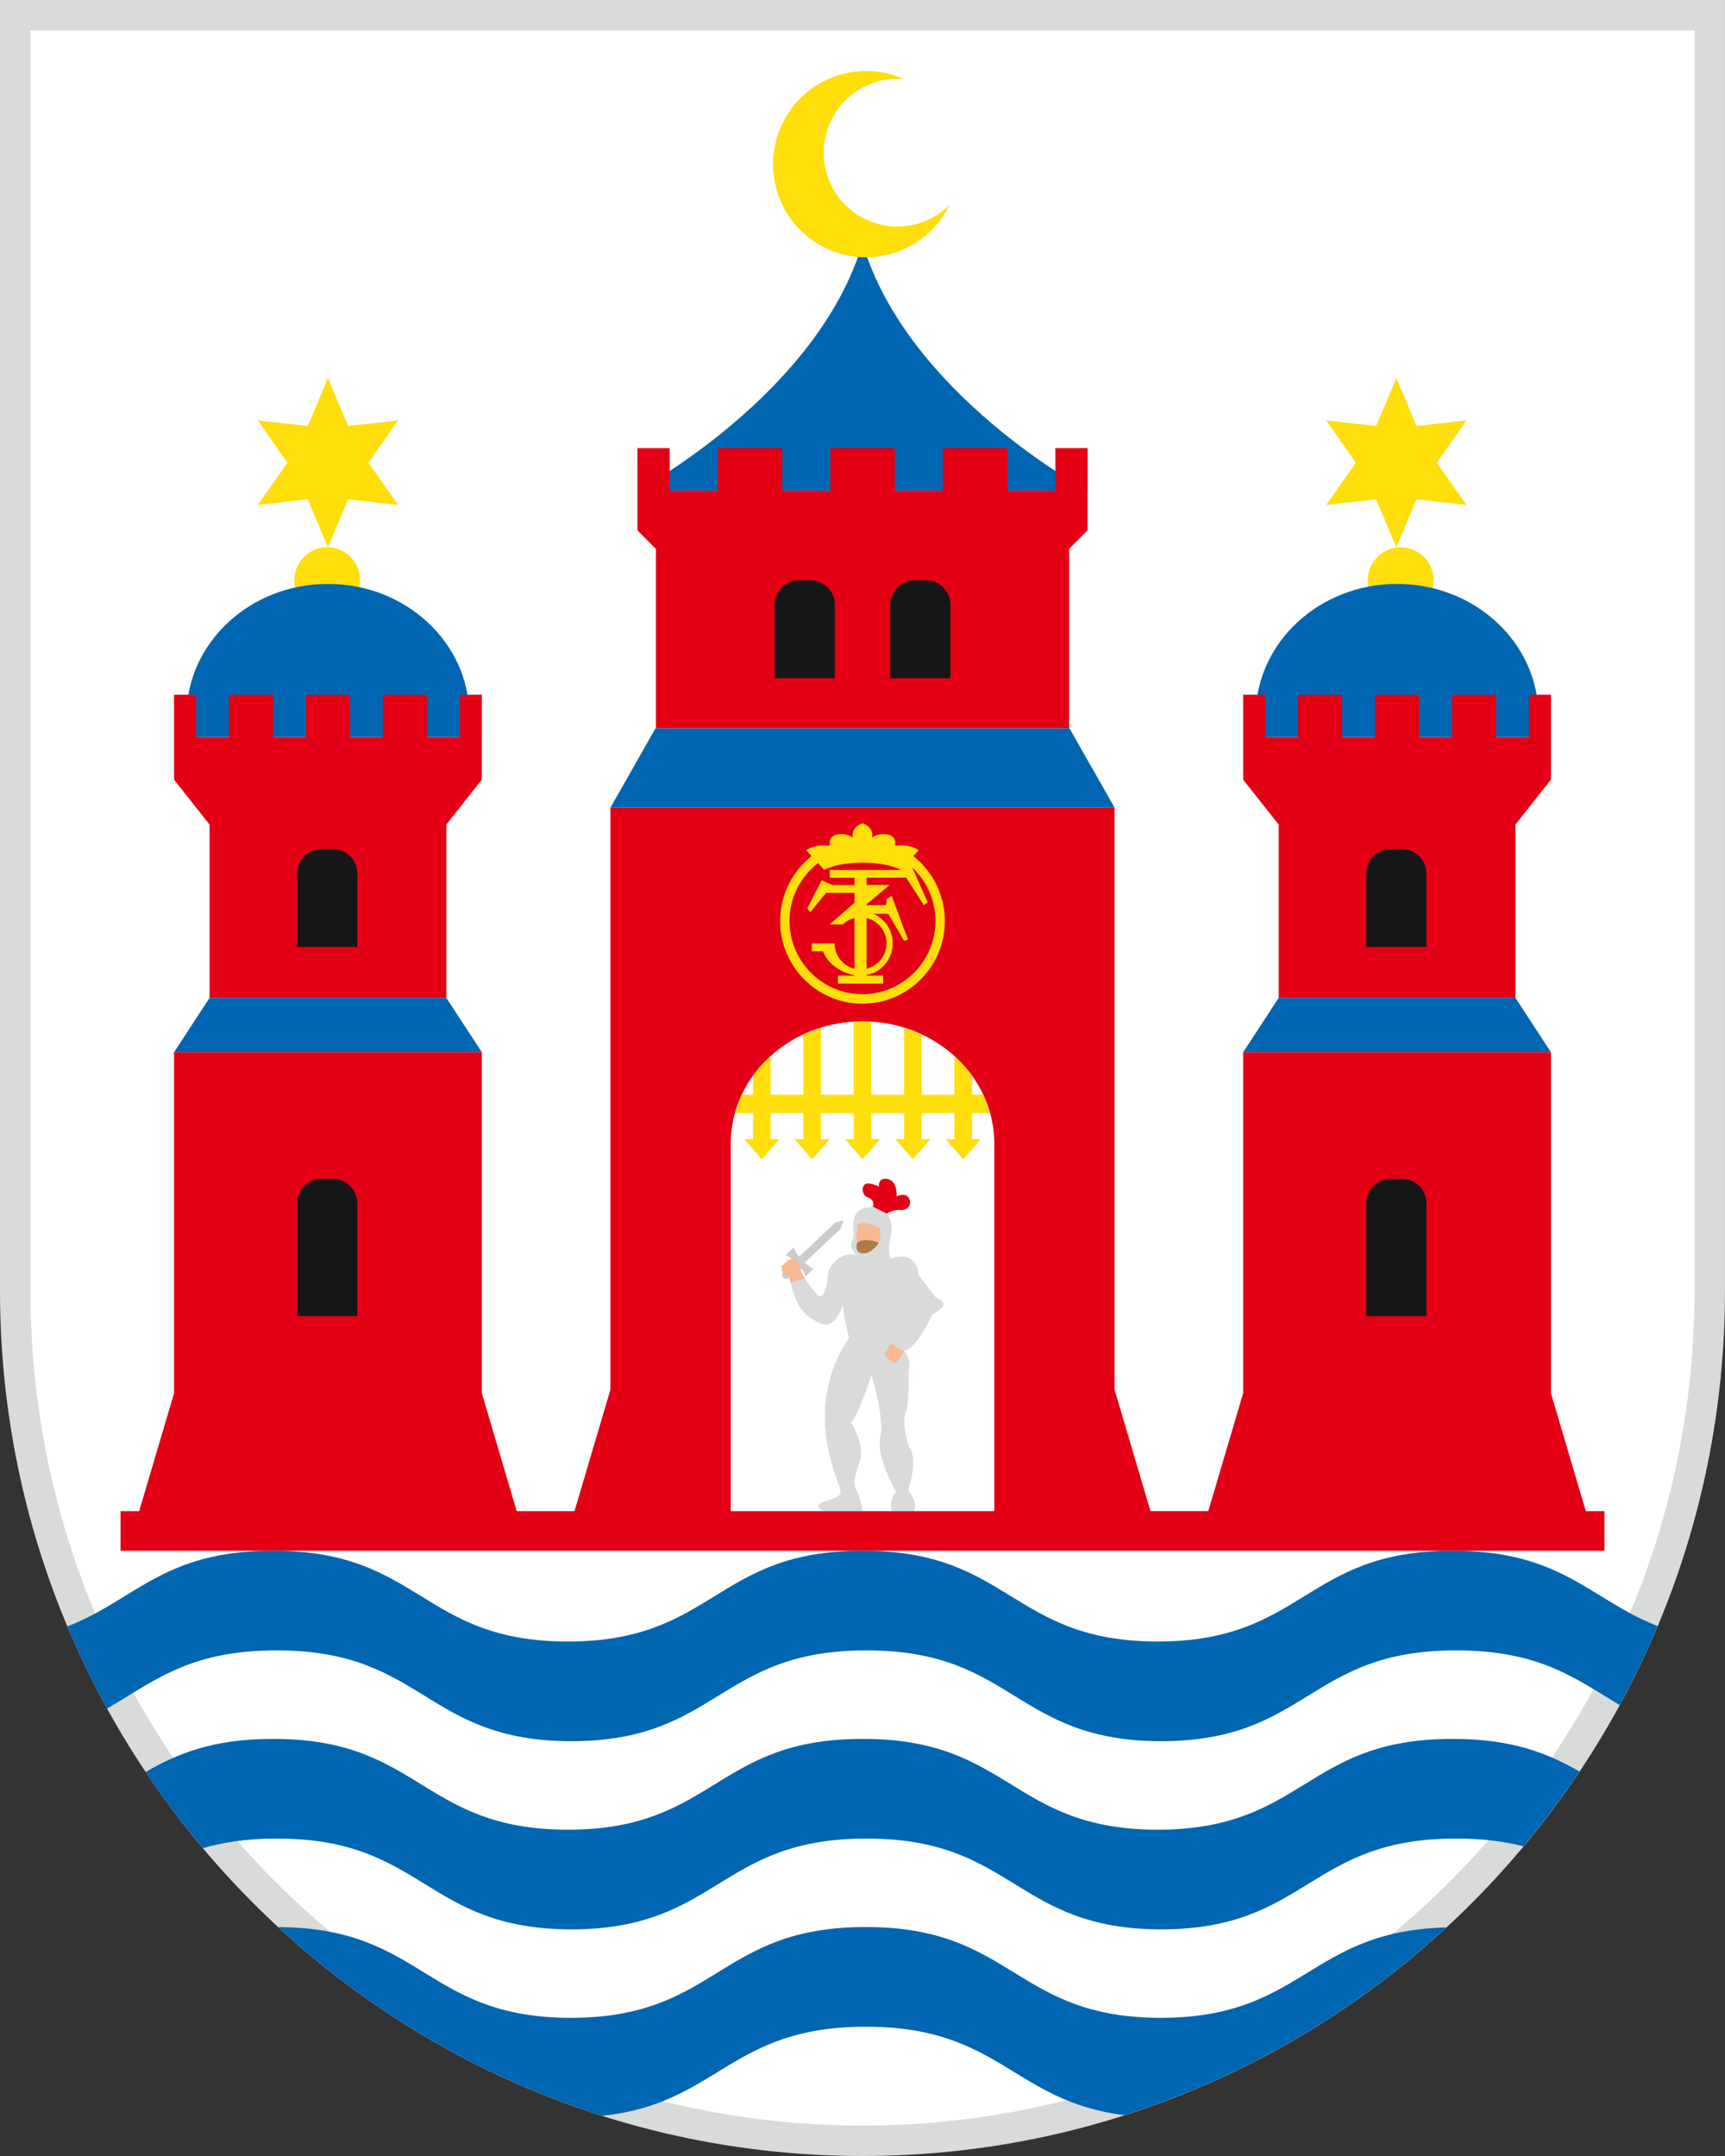 <?xml version="1.0" encoding="utf-8"?>
<!-- Generator: Adobe Illustrator 26.3.1, SVG Export Plug-In . SVG Version: 6.00 Build 0)  -->
<svg version="1.1" id="Ebene_1" xmlns="http://www.w3.org/2000/svg" xmlns:xlink="http://www.w3.org/1999/xlink" x="0px" y="0px"
	 viewBox="0 0 56.693 70.866" style="enable-background:new 0 0 56.693 70.866;" xml:space="preserve">
<rect x="0" y="0" width="56.693" height="70.866" fill="#333333" stroke="none"/>
<style type="text/css">
	.st0{fill:#FFFFFF;}
	.st1{fill:#D9DADA;}
	.st2{fill:#FFDE0C;}
	.st3{fill:#0066B1;}
	.st4{fill:#F8B891;}
	.st5{fill:#AB7B48;}
	.st6{fill:#CBCBCB;}
	.st7{fill:#E30015;}
	.st8{fill:#161618;}
</style>
<g>
	<path class="st0" d="M28.347,70.366C12.992,70.366,0.5,57.83,0.5,42.421V0.5h55.693v41.921
		C56.193,57.83,43.701,70.366,28.347,70.366z"/>
	<path class="st1" d="M55.693,1v41.421c0,15.133-12.268,27.445-27.346,27.445S1,57.554,1,42.421V1H55.693 M56.693,0H0v42.421
		c0,15.71,12.691,28.445,28.346,28.445s28.346-12.735,28.346-28.445V0L56.693,0z"/>
</g>
<ellipse class="st2" cx="46.034" cy="19.073" rx="1.081" ry="1.084"/>
<path class="st2" d="M10.754,17.988c-0.597,0-1.081,0.486-1.081,1.084s0.484,1.084,1.081,1.084s1.081-0.486,1.081-1.084
	S11.351,17.988,10.754,17.988z"/>
<path class="st3" d="M28.347,7.993v0.004V7.993c-1.475,4.964-7.396,8.133-7.396,8.133h7.396h1.06h6.336
	C35.742,16.126,29.821,12.957,28.347,7.993z"/>
<polygon class="st3" points="20.063,26.545 21.546,23.935 35.147,23.935 36.63,26.545 "/>
<g>
	<path class="st1" d="M29.276,40.567c0,0-0.127,0.593,0,0.809c0,0,0.359-0.165,0.636,0s0.277,0.534,0.277,0.534l0.57,0.738
		c0,0,0.304,0.114,0.241,0.267c-0.063,0.153-0.355,0.28-0.355,0.28s-0.532,1.17-0.932,1.208c0,0,0.273,0.293,0.146,0.687
		c0,0,0.038,0.979-0.089,1.31c-0.127,0.331,0.02,0.997,0.141,1.208c0.264,0.458-0.065,1.374-0.065,1.374s0.342,0.394,0.19,0.687
		h-0.723c0,0-0.127-0.394,0.139-0.623c0,0-0.675-1.196-0.522-1.806c0.154-0.611-0.29-2.048-0.29-2.048s-0.469,1.437-0.672,1.565
		c0,0,0.47,0.712,0.292,1.272c-0.131,0.41-0.261,0.687-0.111,0.954s0.2,0.687,0.2,0.687h-1.293c0,0-0.292-0.14-0.101-0.254
		c0.19-0.114,0.672-0.153,0.672-0.394s-1.331-2.697,0.279-5.05c0,0-0.231-0.845-0.193-1.125c0,0-0.234,0.832-0.678,0.675
		c-0.604-0.214-0.87-0.602-1.056-1.37c0,0,0.316-0.214,0.475-0.126c0,0,0.361,0.563,0.501,0.588
		c0.139,0.025,0.254-0.462,0.254-0.729s0.487-0.8,0.941-0.623c0,0-0.282-0.237-0.129-0.502c0.152-0.266-0.287-1.042,0.668-1.097
		c0,0,0.453,0.004,0.457,0.229C29.146,39.892,29.39,40.19,29.276,40.567z"/>
	<path class="st4" d="M28.173,40.85c0,0-0.068-0.28,0-0.356s-0.118-0.246,0.118-0.288c0.237-0.042,0.625,0.161,0.625,0.161
		s0.051,0.297-0.034,0.483S28.173,40.85,28.173,40.85z"/>
	<path class="st5" d="M28.173,40.85c0,0,0.177-0.204,0.71,0c0,0-0.22,0.365-0.524,0.348S28.173,40.85,28.173,40.85z"/>
	<path class="st4" d="M29.378,44.213c-0.046-0.064-0.196-0.023-0.171,0.104c0,0-0.205,0.195-0.11,0.242
		c0.095,0.047,0.017,0.11,0.112,0.11c0.047,0,0.005,0.064,0.077,0.074c0.099,0.013,0.027,0.072,0.115,0.061
		c0.114-0.014,0.313-0.4,0.313-0.4S29.424,44.276,29.378,44.213z"/>
	<path class="st6" d="M26.443,41.507l1.193-1.129l0.084-0.263l-0.266,0.068l-1.193,1.129c-0.066-0.092-0.153-0.222-0.179-0.309
		l-0.264,0.249c0.142,0.052,0.399,0.284,0.399,0.284s0.216,0.271,0.259,0.416l0.264-0.249C26.655,41.673,26.53,41.578,26.443,41.507
		z"/>
	<circle class="st6" cx="25.842" cy="41.896" r="0.139"/>
	<path class="st4" d="M26.456,42.026c0,0-0.108-0.153-0.142-0.285c0.071-0.033-0.148-0.492-0.331-0.352
		c-0.084,0.064-0.111-0.005-0.129,0.089c-0.009,0.046-0.064-0.008-0.087,0.061c-0.032,0.095-0.076,0.012-0.082,0.101
		c-0.005,0.068,0.038,0.275,0.206,0.278c0.038,0.003,0.06,0.124,0.09,0.234L26.456,42.026z"/>
</g>
<g>
	<g>
		<path class="st3" d="M45.915,19.193c-2.567,0-4.647,1.942-4.647,4.339h-0.048v0.698h9.343v-0.698
			C50.562,21.135,48.482,19.193,45.915,19.193z"/>
		<polygon class="st3" points="40.857,34.587 42.026,32.796 49.804,32.796 50.973,34.587 		"/>
	</g>
	<g>
		<path class="st3" d="M10.778,19.193c-2.567,0-4.647,1.942-4.647,4.339H6.082v0.698h9.343v-0.698
			C15.425,21.135,13.345,19.193,10.778,19.193z"/>
		<polygon class="st3" points="5.72,34.587 6.889,32.796 14.667,32.796 15.836,34.587 		"/>
		<path class="st7" d="M29.889,39.417c0.101,0.263-0.156,0.372-0.3,0.356c-0.238-0.026-0.443,0.119-0.443,0.119l-0.457-0.229
			c0,0,0.086-0.212-0.151-0.297s-0.226-0.382-0.092-0.449c0.134-0.068,0.438,0.085,0.438,0.085s-0.034-0.314,0.296-0.246
			c0.33,0.068,0.287,0.568,0.287,0.568S29.792,39.167,29.889,39.417z M20.951,17.435l0.601,0.603h0.004v5.897h13.583v-5.897
			l0.601-0.603v-1.309h0.005V14.73h-1.06v1.397h-1.578V14.73h-2.12v1.397h-1.578V14.73h-2.12v1.397h-1.578V14.73h-2.12v1.397H22.01
			V14.73h-1.06v1.397h0.001V17.435z M52.732,49.67v1.303H3.961V49.67h0.613l1.146-3.876V34.587h10.116v11.207l1.145,3.876h1.9
			l1.181-3.995V26.545H36.63v19.129l1.181,3.995h1.9l1.146-3.876V34.587h10.116v11.207l1.145,3.876H52.732z M32.679,37.596
			c0-2.223-1.94-4.025-4.332-4.025c-2.393,0-4.332,1.802-4.332,4.025V49.67h8.664V37.596z M42.026,27.105v5.69h7.779v-5.691
			l1.168-1.479h0V24.23v-1.396h-0.725v1.396h-1.079v-1.396h-1.45v1.396H46.64v-1.396h-1.45v1.396h-1.079v-1.396h-1.45v1.396h-1.079
			v-1.396h-0.725v1.396v1.397h0L42.026,27.105L42.026,27.105z M6.889,27.105v5.69h7.779v-5.691l1.168-1.479h0V24.23v-1.396h-0.725
			v1.396h-1.079v-1.396h-1.45v1.396h-1.079v-1.396h-1.45v1.396H8.974v-1.396h-1.45v1.396H6.445v-1.396H5.72v1.396v1.397h0
			L6.889,27.105L6.889,27.105z"/>
	</g>
</g>
<g>
	<path class="st3" d="M3.521,56.157c1.492-0.856,2.663-1.909,5.544-1.909c0.008,0,0.014,0.001,0.022,0.001s0.014-0.001,0.022-0.001
		c4.838,0,4.846,2.976,9.67,2.985c4.824-0.009,4.833-2.985,9.679-2.985l0.013,0.001c0.007,0,0.021-0.001,0.021-0.001
		c4.84,0,4.849,2.975,9.673,2.985c4.822-0.01,4.831-2.985,9.67-2.985c0.007,0,0.023,0.001,0.023,0.001
		c0.008,0,0.015-0.001,0.023-0.001c2.757,0,3.948,0.964,5.352,1.796c0.458-0.841,0.875-1.707,1.248-2.596
		c-2.196-0.852-3.138-2.476-6.717-2.476c-0.008,0-0.015,0-0.031,0c0,0-0.007,0-0.015,0c-4.839,0-4.848,2.975-9.67,2.985
		c-4.824-0.01-4.834-2.985-9.68-2.985c0,0-0.006,0-0.013,0c-0.007,0-0.02,0-0.02,0c-4.84,0-4.849,2.976-9.673,2.985
		c-4.823-0.009-4.832-2.985-9.669-2.985c-0.008,0-0.014,0-0.022,0c-0.008,0-0.014,0-0.022,0c-3.59,0-4.524,1.636-6.736,2.486
		C2.601,54.385,3.04,55.284,3.521,56.157z"/>
	<path class="st3" d="M38.149,66.326c-4.824-0.01-4.833-2.985-9.68-2.985c0,0-0.006,0.001-0.013,0.001l-0.02-0.001
		c-4.84,0-4.849,2.976-9.673,2.985c-4.805-0.009-4.835-2.961-9.618-2.983c3.017,2.79,6.638,4.93,10.645,6.202
		c3.819-0.398,4.18-2.927,8.652-2.927l0.013,0.001c0.007,0,0.02-0.001,0.02-0.001c4.401,0,4.819,2.453,8.484,2.907
		c3.978-1.272,7.574-3.401,10.574-6.172C42.989,63.471,42.87,66.316,38.149,66.326z"/>
	<path class="st3" d="M47.768,57.157c-0.008,0-0.015,0-0.032,0c0,0-0.007,0-0.015,0c-4.839,0-4.848,2.975-9.67,2.985
		c-4.824-0.01-4.833-2.985-9.68-2.985c0,0-0.005,0-0.013,0s-0.02,0-0.02,0c-4.84,0-4.848,2.976-9.673,2.985
		c-4.823-0.009-4.832-2.985-9.67-2.985c-0.007,0-0.014,0-0.021,0c-0.008,0-0.014,0-0.022,0c-1.976,0-3.144,0.498-4.166,1.086
		c0.582,0.871,1.213,1.705,1.884,2.504c0.659-0.191,1.43-0.314,2.399-0.314c0.008,0,0.014,0.001,0.022,0.001
		c0.007,0,0.014-0.001,0.021-0.001c4.838,0,4.847,2.976,9.67,2.985c4.824-0.009,4.833-2.985,9.68-2.985l0.013,0.001
		c0.007,0,0.02-0.001,0.02-0.001c4.84,0,4.849,2.975,9.673,2.985c4.822-0.01,4.831-2.985,9.67-2.985
		c0.008,0,0.023,0.001,0.023,0.001c0.008,0,0.015-0.001,0.023-0.001c0.866,0,1.572,0.098,2.184,0.254
		c0.656-0.785,1.272-1.605,1.842-2.459C50.895,57.647,49.729,57.157,47.768,57.157z"/>
</g>
<path class="st2" d="M25.639,30.275c0,1.498,1.214,2.716,2.707,2.716c1.493,0,2.707-1.219,2.707-2.716
	c0-0.865-0.406-1.637-1.036-2.135l0.177-0.194c-0.292-0.192-0.625-0.166-0.741-0.149c-0.012-0.006-0.025-0.011-0.037-0.017
	c0.013-0.077,0.028-0.315-0.262-0.355c-0.346-0.047-0.488,0.111-0.488,0.111c0.051-0.379-0.321-0.474-0.321-0.474
	s-0.372,0.095-0.321,0.474c0,0-0.141-0.158-0.488-0.111c-0.29,0.04-0.274,0.278-0.262,0.355c-0.012,0.005-0.025,0.011-0.037,0.017
	c-0.116-0.017-0.449-0.043-0.741,0.149l0.177,0.194C26.045,28.638,25.639,29.409,25.639,30.275z M26.884,28.369l0.205,0.225
	c0,0,0.366-0.237,1.257-0.237c0.892,0,1.258,0.237,1.258,0.237h-2.335v0.258h0.815v0.238h-0.725l-0.354-0.154l-0.474,0.921
	l0.103,0.122l0.515-0.631h0.936v0.324l-0.816,0.712h0.016h0.414l0.068-0.057c0.093-0.071,0.2-0.122,0.317-0.15v1.665
	c-0.376-0.09-0.655-0.429-0.655-0.833h-0.132h-0.292h-0.326v0.258h0.371c0.141,0.401,0.593,0.712,1.034,0.787v0.018h-0.545v0.258
	h1.487V32.07h-0.545v-0.02c0.489-0.093,0.859-0.524,0.859-1.043c0-0.432-0.258-0.804-0.628-0.97h0.481l0.519,0.886l0.128-0.039
	l-0.532-1.429l-0.166,0.095l-0.019,0.201h-0.643v-0.027l0.757-0.637h-0.213H28.75h-0.269v-0.238h1.303l0.577,0.901l0.128-0.09
	l-0.507-1.145c0.469,0.44,0.762,1.065,0.762,1.757c0,1.327-1.076,2.407-2.398,2.407s-2.398-1.08-2.398-2.407
	C25.948,29.5,26.315,28.81,26.884,28.369z M28.481,30.175c0.376,0.09,0.655,0.429,0.655,0.833c0,0.404-0.279,0.743-0.655,0.833
	V30.175z"/>
<polygon class="st2" points="11.444,14.004 10.778,12.427 10.112,14.004 8.472,13.817 9.447,15.208 8.472,16.598 10.112,16.412 
	10.778,17.988 11.444,16.412 13.084,16.598 12.109,15.208 13.084,13.817 "/>
<polygon class="st2" points="48.196,13.817 46.556,14.004 45.891,12.427 45.225,14.004 43.585,13.817 44.56,15.208 43.585,16.598 
	45.225,16.412 45.891,17.988 46.556,16.412 48.196,16.598 47.222,15.208 "/>
<path class="st2" d="M32.524,36.585c-0.058-0.207-0.123-0.412-0.214-0.605h-0.366v-0.627c-0.167-0.231-0.362-0.442-0.576-0.635
	v1.263h-1.079v-1.964c-0.185-0.087-0.376-0.159-0.576-0.221v2.185h-1.079v-2.382c-0.097-0.006-0.188-0.027-0.287-0.027h-0.001
	h-0.001c-0.098,0-0.19,0.021-0.287,0.027v2.382H26.98v-2.185c-0.199,0.062-0.391,0.135-0.576,0.222v1.963h-1.079v-1.263
	c-0.214,0.194-0.409,0.405-0.576,0.636v0.627h-0.366c-0.091,0.193-0.156,0.397-0.214,0.605h0.58v0.857h-0.288l0.576,0.665
	l0.576-0.665h-0.289v-0.857h1.079v0.857h-0.288l0.576,0.665l0.576-0.665H26.98v-0.857h1.079v0.857h-0.288l0.576,0.665l0.576-0.665
	h-0.288v-0.857h1.079v0.857h-0.288l0.576,0.665l0.576-0.665h-0.289v-0.857h1.079v0.857H31.08l0.576,0.665l0.576-0.665h-0.288v-0.857
	H32.524z"/>
<path class="st8" d="M27.436,22.294h-1.978v-2.418c0-0.443,0.36-0.803,0.803-0.803h0.372c0.443,0,0.803,0.36,0.803,0.803V22.294z
	 M31.235,19.876c0-0.443-0.36-0.803-0.803-0.803H30.06c-0.443,0-0.803,0.36-0.803,0.803l0,2.418h1.978V19.876z M46.88,28.71
	c0-0.443-0.36-0.803-0.803-0.803h-0.372c-0.443,0-0.803,0.36-0.803,0.803v2.418h1.978V28.71z M46.88,39.549
	c0-0.443-0.36-0.803-0.803-0.803h-0.372c-0.443,0-0.803,0.36-0.803,0.803v3.711h1.978V39.549z M11.743,28.71
	c0-0.443-0.36-0.803-0.803-0.803h-0.372c-0.443,0-0.803,0.36-0.803,0.803l0,2.418h1.978V28.71z M11.743,39.549
	c0-0.443-0.36-0.803-0.803-0.803h-0.372c-0.443,0-0.803,0.36-0.803,0.803l0,3.711h1.978V39.549z"/>
<path class="st2" d="M29.508,8.271c0.777-0.284,1.368-0.853,1.703-1.544c-0.243,0.245-0.541,0.445-0.887,0.571
	c-1.258,0.46-2.648-0.188-3.106-1.447c-0.458-1.259,0.191-2.653,1.448-3.114c0.346-0.127,0.701-0.167,1.045-0.136
	c-0.7-0.313-1.516-0.366-2.294-0.082c-1.586,0.58-2.404,2.338-1.826,3.927C26.169,8.034,27.923,8.851,29.508,8.271z"/>
</svg>
